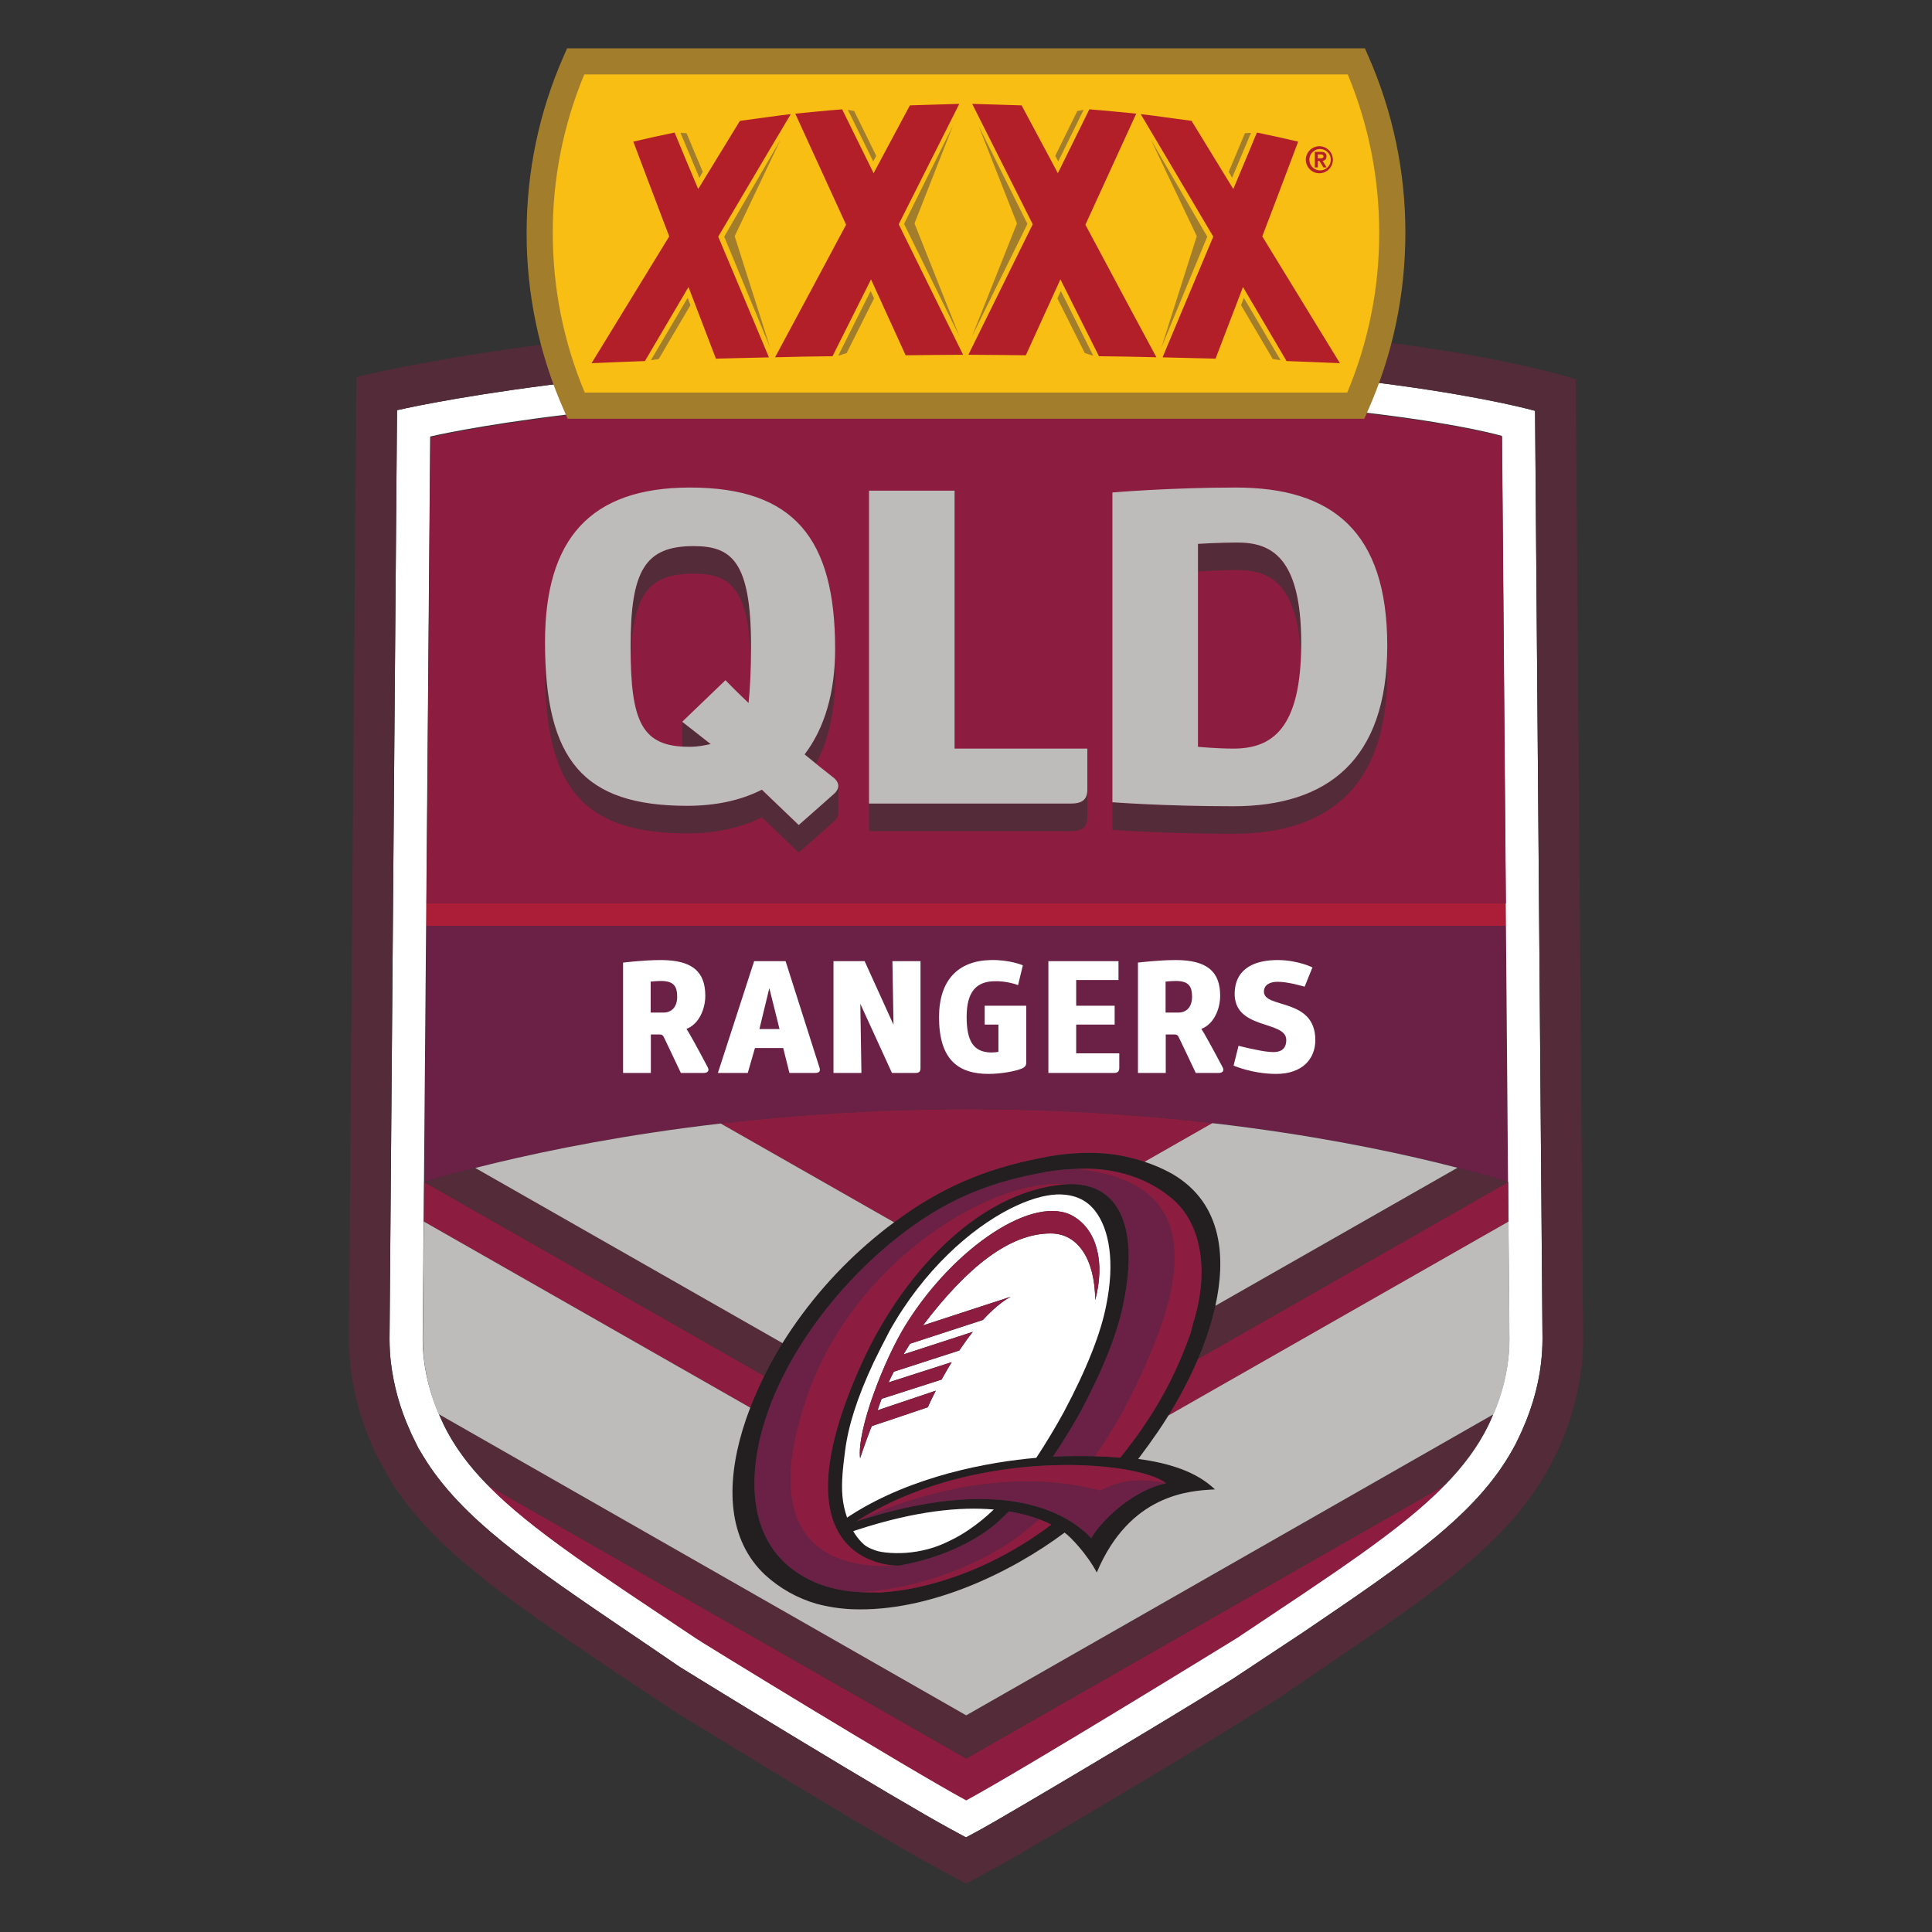 <svg clip-rule="evenodd" fill-rule="evenodd" stroke-linejoin="round" stroke-miterlimit="1.414" viewBox="0 0 100 100" xmlns="http://www.w3.org/2000/svg"><rect x="0" y="0" width="100" height="100" fill="#333333" stroke="none"/><g fill-rule="nonzero"><path d="m77.947 46.751h-55.872l-.01 1.173h55.892z" fill="#ac1d37"/><path d="m56.484 79.617c-1.379-1.473-4.869-3.242-12.157-.87h-.002c.747-.471 1.53-.883 2.341-1.232 5.565-2.39 11.953-1.818 13.534-.848.022.015.111.071.161.112-1.643.311-3.337 1.876-3.877 2.838zm-12.321-.366.194-.063c3.033-.988 5.335-1.207 7.08-1.055-.395.38-.82.727-1.273 1.036-.335.23-.688.433-1.057.604-.252.126-.512.234-.779.322-.384.124-.78.209-1.181.255h-.001c-.67.081-1.468.033-1.853-.107-.382-.141-.523-.233-.709-.429-.163-.17-.304-.359-.421-.563zm9.474-3.794c-2.44.211-6.405.922-9.597 2.965l-.196.129c-.126-.36-.207-.734-.24-1.114-.063-.74.033-1.525.133-2.306.163-1.299.601-2.724 1.481-4.611.125-.271.69-1.381.828-1.636 1.778-3.165 4.198-5.278 6.226-6.314.923-.471 1.767-.719 2.431-.744.809-.023 1.489.22 1.972.84.755.963 1.032 2.682.586 4.874-.27 1.436-1.012 3.323-2.198 5.548-.443.809-.919 1.599-1.426 2.369zm-5.349 6.503c-.768.218-1.555.365-2.351.437s-.219.019-.664.026c-.189.008-.372 0-.552-.004-.051 0-.248-.011-.315-.018-.485-.025-.966-.102-1.435-.23-.773-.204-1.495-.57-2.117-1.073-2.464-2.043-2.147-5.901-.59-9.306 1.208-2.649 3.393-5.551 6.275-7.809 2.217-1.735 4.36-2.701 7.173-3.242l.013-.003h.016c.492-.109.992-.18 1.495-.212.163-.008.259-.022.421-.022-.013-.004-.006 0 0 0 2.816-.163 4.44 1.073 4.939 1.48 1.732 1.389 1.943 4.083 1.162 6.492-.028.089-.105.445-.133.534-.623 1.739-1.336 3.22-2.528 4.959-.354.507-.726 1.001-1.115 1.481-.44-.04-.882-.065-1.324-.074-.674-.019-1.349-.014-2.023.015-.041.004-.09.004-.137.007.474-.699.945-1.466 1.42-2.306 1.203-2.257 1.956-4.171 2.243-5.699.826-4.062-.33-6.312-3.091-6.09-4.56.397-8.456 4.812-10.468 9.261-4.837 10.674 1.91 10.474 1.91 10.474 2.456-.415 4.315-1.491 5.168-2.291.183-.163.362-.336.544-.518.588.1 1.108.234 1.551.404.234.085.444.177.64.281-2.063 1.558-4.197 2.528-6.127 3.046zm10.627-6.447c.299-.388.729-.981 1.02-1.41 1.349-1.974 2.366-4.12 2.861-6.041.624-2.41.761-5.633-2.132-7.31-1.006-.577-2.402-.988-3.641-1.062-.467-.026-.95-.026-1.437.008-.61.04-1.158.118-1.718.24-3.068.588-5.528 1.699-7.957 3.605-2.145 1.657-3.979 3.682-5.415 5.981-.005.003-.009.014-.012.018l-.006.011c-2.398 3.913-3.897 9.113-.888 11.955.765.704 1.684 1.22 2.683 1.507.592.158 1.2.251 1.813.278 3.998.166 8.263-1.907 11.016-3.964.296.203 1.158 1.102 1.667 2.064 1.704-4.048 4.782-4.241 6.12-4.3-.975-.937-2.398-1.366-3.974-1.58z" fill="#231f20"/><path d="m53.741 60.738c.492-.109.992-.18 1.495-.212.163-.008.259-.022.421-.022 3.77.378 7.136 2.247 3.714 9.927-.353.795-1.196 2.798-2.713 4.945-.674-.019-1.349-.014-2.023.015-.041.004-.09.004-.137.007.474-.699.945-1.466 1.42-2.306 1.203-2.257 1.956-4.171 2.243-5.699.802-3.957-.274-6.193-2.882-6.101-.015 0-.044-.007-.044-.007-3.68-.385-11.009 3.802-13.489 11.048-2.497 7.284 1.043 8.913 4.55 8.716.021 0 .216-.011.216-.011 2.456-.415 4.315-1.491 5.168-2.291.183-.163.362-.336.544-.518.588.1 1.108.234 1.551.404-.408.358-.83.71-1.286 1.04-.971.699-4.036 2.517-8.083 2.728-.485-.025-.966-.102-1.435-.23-.773-.204-1.495-.57-2.117-1.073-2.464-2.043-2.147-5.901-.59-9.306 1.208-2.649 3.393-5.551 6.275-7.809 2.217-1.735 4.36-2.701 7.173-3.242l.013-.003zm6.609 16.03c-1.302-.23-2.262-.215-3.398.391-2.496-.677-6.969-.988-12.625 1.588 7.288-2.372 10.778-.603 12.157.87.54-.962 2.234-2.527 3.877-2.838zm17.607-28.844.11 13.259c-4.297-1.321-14.399-3.769-27.915-3.769-13.675 0-23.828 2.472-28.197 3.762l.11-13.252z" fill="#6a2145"/></g><path d="m79.454 21.265s-9.12-2.634-29.454-2.634c-18.406 0-29.45 2.601-29.45 2.601l-.388 48.072c0 .213.008.442.02.652.013.205.029.399.051.578.146 1.203.474 2.376.972 3.48l.113.256.337.686.261.432c1.934 3.196 5.576 5.667 10.619 9.089.782.53 1.607 1.089 2.458 1.674l.242.161 1.596.982c1.071.658 2.532 1.549 4.093 2.494 4.061 2.459 6.917 4.144 8.258 4.872l.819.444.818-.444c1.024-.556 9.336-5.471 12.979-7.755l3.675-2.433c5.386-3.654 8.943-6.067 10.819-9.442l.143-.258.126-.256c.648-1.319 1.055-2.664 1.208-3.988.045-.407.068-.815.07-1.224l-.385-48.039zm-29.453 71.887c3.138-1.704 13.876-8.318 14.019-8.405 7.089-4.738 11.177-7.281 13-10.984l.002-.003c.569-1.158.911-2.292 1.041-3.421.038-.344.058-.689.06-1.035l-.384-46.742s-7.42-2.216-27.739-2.216c-18.416 0-27.734 2.249-27.734 2.249l-.389 46.709c-.001.346.02.692.061 1.035.129 1.128.471 2.26 1.038 3.417.002 0 .003.002.003.004 1.822 3.702 5.973 6.284 13.002 10.987-.005.026 10.881 6.701 14.019 8.405zm-2.855-12.802c-.67.081-1.468.033-1.853-.107-.382-.141-.523-.233-.709-.429-.163-.17-.304-.359-.421-.563l.194-.063c3.033-.988 5.335-1.207 7.08-1.055-.395.38-.82.727-1.273 1.036-.335.23-.688.433-1.057.604-.252.126-.512.234-.779.322-.384.124-.78.209-1.181.255zm9.529-17.684c-.483-.62-1.163-.863-1.972-.84-.664.025-1.508.273-2.431.744-2.028 1.036-4.448 3.149-6.226 6.314-.284.541-.56 1.086-.828 1.636-.88 1.887-1.318 3.312-1.481 4.611-.1.781-.196 1.566-.133 2.306.03.378.116.752.24 1.114l.196-.129c3.192-2.043 7.157-2.754 9.597-2.965.507-.77.983-1.56 1.426-2.369 1.186-2.225 1.928-4.112 2.198-5.548.446-2.192.169-3.911-.586-4.874zm.014 4.622c-.02-2.15-.92-3.441-2.294-3.445-2.119-.008-4.314 1.714-6.626 4.762l4.548-1.486c-.447.24-.941.655-1.44 1.201l-3.771 1.23c-.008.015-.243.385-.345.555l3.594-1.17c-.237.296-.472.623-.703.967l-3.387 1.095c-.095.188-.191.374-.276.558l3.27-1.051c-.177.293-.354.593-.525.903l-3.099.993c-.079.2-.148.396-.213.596l3.013-1.014c-.145.283-.283.569-.414.858-.678.234-2.104.707-2.886.97-.042.015-.443 1.144-.617 1.67-.173-1.452 1.234-5.082 2.358-6.9 2.501-4.034 6.696-6.839 8.714-5.607 1.176.714 1.621 2.354 1.099 4.315zm10.838-16.216s-.826-.255-1.397-.255c-.412 0-.71.164-.71.512 0 .892 2.661.297 2.661 2.504 0 .983-.678 1.752-2.025 1.752-1.231 0-2.206-.43-2.206-.43l.256-1.025s1.058.273 1.595.314c.554.058.876-.107.876-.619 0-1.033-2.752-.488-2.67-2.472.059-1.339 1.207-1.661 2.216-1.661 1.049 0 1.809.38 1.809.38zm-15.849 1.959h-.711v-.975h2.149v2.967c0 .14-.091.223-.198.273-.314.14-1.067.289-1.753.289-1.611 0-2.561-.785-2.561-2.934 0-1.926.991-2.918 2.661-2.959 1-.025 1.677.273 1.677.273l-.248 1.025s-.595-.24-1.305-.199c-.826.042-1.356.513-1.356 1.835 0 1.232.331 1.843 1.282 1.851.14 0 .255-.016.363-.033zm-17.99 2.504h-1.438v-5.711s1.057-.132 1.95-.132c1.637 0 2.306.603 2.306 1.851 0 .662-.314 1.463-.975 1.711.115.157.578 1 1.099 1.984.099.182 0 .297-.198.297h-1.191s-.851-1.801-.884-1.859c-.05-.099-.099-.132-.215-.132h-.454zm24.205-4.81h-2.19v1.331h1.991v.975h-1.991v1.488h2.231v.752c0 .19-.083.264-.281.264h-3.389v-5.785h3.629zm2.446 4.81h-1.439v-5.711s1.058-.132 1.951-.132c1.636 0 2.305.603 2.305 1.851 0 .662-.313 1.463-.975 1.711.116.157.579 1 1.1 1.984.098.182 0 .297-.199.297h-1.19s-.851-1.801-.884-1.859c-.05-.099-.1-.132-.216-.132h-.453zm-15.752 0h-1.446v-5.785h1.612l1.495 3.29-.057-3.29h1.454v5.529c0 .19-.074.256-.256.256h-1.222l-1.637-3.578zm-5.883 0h-1.546l1.876-5.785h1.628s1.761 5.521 1.761 5.529c.05.182-.033.256-.232.256h-1.33l-.322-1.289h-1.463zm.603-2.272h1.041l-.528-2.116zm-4.256-1.67c0-.554-.19-.818-.843-.818-.231 0-.529.033-.529.033v1.603h.662c.413 0 .71-.281.71-.818zm26.65 0c0-.554-.19-.818-.843-.818-.231 0-.528.033-.528.033v1.603h.661c.413 0 .71-.281.71-.818z" fill="#fff"/><g fill-rule="nonzero"><path d="m74.786 76.873c.195-.199.21-.214.003-.002l-.003.002-.054.054c-2.273 2.31-5.753 4.548-10.702 7.856-.143.087-10.881 6.701-14.019 8.406-3.139-1.705-14.025-8.38-14.02-8.406-4.943-3.309-8.459-5.567-10.746-7.904l24.766 14.141zm-26.498 5.087c-.768.218-1.555.365-2.351.437s-.219.019-.664.026c-.189.008-.372 0-.552-.004-.051 0-.248-.011-.315-.018 4.047-.211 7.112-2.029 8.083-2.728.456-.33.878-.682 1.286-1.04.234.085.444.177.64.281-2.063 1.558-4.197 2.528-6.127 3.046zm-6.542-9.627c2.48-7.246 9.809-11.433 13.489-11.048 0 0 .029.007.044.007-.068.004-.136.004-.209.011-4.56.397-8.456 4.812-10.468 9.261-4.837 10.674 1.91 10.474 1.91 10.474s-.195.011-.216.011c-3.507.197-7.047-1.432-4.55-8.716zm2.581 6.414h-.002c.747-.471 1.53-.883 2.341-1.232 5.565-2.39 11.953-1.818 13.534-.848.058.034.106.071.15.101-1.302-.23-2.262-.215-3.398.391-2.496-.677-6.969-.988-12.625 1.588zm11.263-15.774c1.176.714 1.621 2.354 1.099 4.315-.02-2.15-.92-3.441-2.294-3.445-2.119-.008-4.314 1.714-6.626 4.762l4.548-1.486c-.447.24-.941.655-1.44 1.201l-3.771 1.23c-.008.015-.243.385-.345.555l3.594-1.17c-.237.296-.472.623-.703.967l-3.387 1.095c-.095.188-.191.374-.276.558l3.27-1.051c-.177.293-.354.593-.525.903l-3.099.993c-.079.2-.148.396-.213.596l3.013-1.014c-.145.283-.283.569-.414.858-.678.234-2.104.707-2.886.97-.042.015-.443 1.144-.617 1.67-.173-1.452 1.234-5.082 2.355-6.9 2.504-4.034 6.699-6.839 8.717-5.607zm.612-2.483c2.482.011 3.928 1.114 4.394 1.494 1.732 1.389 1.943 4.083 1.162 6.492-.028.089-.105.445-.133.534-.623 1.739-1.336 3.22-2.528 4.959-.354.507-.726 1.001-1.115 1.481-.44-.04-.882-.065-1.324-.074 1.517-2.147 2.36-4.15 2.713-4.945 3.422-7.68.056-9.549-3.714-9.927l.033-.001c.164-.009.325-.014.481-.013zm4.278 12.774 17.603-10.037-.017-2.047-16.053 9.152c-.435 1.015-.948 1.995-1.533 2.932zm-20.922-2.048-17.603-10.035-.016 2.046 16.893 9.633c.214-.556.459-1.107.726-1.644zm14.31-11.278c.56-.122 1.108-.2 1.718-.24.487-.034.97-.034 1.437-.008.758.053 1.506.202 2.226.445l3.514-2c-4.186-.482-8.397-.722-12.611-.721-4.737 0-9.051.297-12.849.739l8.978 5.115c2.31-1.734 4.675-2.772 7.587-3.33zm1.783.565.006.001c-.004 0-.009-.002-.007-.002zm22.296-13.752-.198-24.153s-7.421-2.215-27.738-2.215c-18.417 0-27.735 2.249-27.735 2.249l-.2 24.119z" fill="#8d1c41"/><path d="m81.56 19.632s-9.193-3.149-31.56-3.149c-19.727 0-31.555 3.033-31.555 3.033l-.388 49.788c-.001.491.027.981.085 1.469.156 1.364.538 2.74 1.137 4.093l.155.359.681 1.253c2.173 3.591 6 6.188 11.237 9.74.78.529 3.74 2.479 3.74 2.479l.637.392c1.075.658 2.54 1.552 4.104 2.5 2.85 1.725 6.61 3.98 8.344 4.921l1.824.99 1.823-.99c1.094-.594 9.501-5.569 13.093-7.821l1.263-.79c.858-.588 2.473-1.684 2.473-1.684 5.617-3.81 9.36-6.35 11.479-10.163l.046-.092.273-.514c.754-1.536 1.229-3.111 1.41-4.688.024-.214.043-.43.06-.692.015-.275.022-.525.022-.762zm-1.741 50.319c-.014.203-.03.39-.05.577-.153 1.324-.56 2.669-1.208 3.988l-.126.256-.143.258c-1.876 3.375-5.433 5.788-10.819 9.442l-3.675 2.433c-3.643 2.284-11.955 7.199-12.979 7.755l-.818.444-.819-.444c-1.341-.728-4.197-2.413-8.258-4.872-1.367-.827-2.731-1.658-4.093-2.494l-1.596-.982-.242-.161c-.851-.585-1.676-1.144-2.458-1.674-5.043-3.422-8.685-5.893-10.619-9.089l-.261-.432-.337-.686-.113-.256c-.498-1.104-.826-2.277-.972-3.48-.023-.192-.04-.385-.051-.578-.012-.21-.02-.439-.02-.652l.388-48.072s11.044-2.601 29.45-2.601c20.334 0 29.454 2.634 29.454 2.634l.385 48.039c0 .2-.007.41-.02.647zm-29.808 18.835-27.285-15.582c.084.196.165.391.261.588.002.001.002.002.002.003.54 1.099 1.291 2.098 2.255 3.083l24.767 14.142 24.778-14.149c.956-.98 1.701-1.975 2.241-3.072l.002-.004c.096-.196.178-.391.261-.586zm-9.533-19.233.006-.011c.003-.004.007-.015.012-.018.002-.001.003-.003.004-.005l-15.901-9.066c-1.032.263-1.919.51-2.644.723v.005l17.603 10.035c.284-.572.593-1.129.92-1.663zm22.318-1.491c-.204.775-.466 1.534-.783 2.27l16.05-9.15c-.869-.265-1.745-.512-2.625-.738l-12.529 7.143c-.035.161-.073.32-.113.475zm-19.621-26.979c-.254.231-1.833 1.619-1.833 1.619l-1.908-1.828c-1.095.556-2.393.834-3.868.834-5.123 0-7.161-2.157-7.338-7.657-.007.203-.018.403-.018.615 0 6.108 1.985 8.468 7.356 8.468 1.475 0 2.773-.278 3.868-.834l1.908 1.828s1.579-1.388 1.833-1.619c.15-.136.226-.288.209-.446h.003v-1.353c-.01.132-.085.258-.212.373zm20.664.648c-3.614 0-6.261-.208-6.261-.208v1.425s2.647.208 6.261.208c4.86 0 7.965-2.382 7.965-8.306 0-.256-.012-.496-.023-.739-.236 5.415-3.276 7.62-7.942 7.62zm-8.423 1.287h-10.435v-1.426h10.435c.611 0 .865-.208.865-.74v1.426c0 .531-.254.74-.865.74zm-12.033-2.401h.004v.042c.001.012.001.025 0 .037v-.037c0-.014-.002-.028-.004-.042zm-1.145-1.086c.64-1.216.988-2.723.988-4.518 0-.276-.009-.54-.019-.802-.094 1.999-.636 3.619-1.56 4.836.211.174.409.337.591.484zm-6.915-2.184-.012.011 1.476 1.157c-.382.07-.611.139-1.119.139-.127 0-.246-.005-.363-.013v-1.294zm.573-9.081c-2.519 0-3.257 1.273-3.257 5.205 0 .26.003.506.008.743.087-3.398.882-4.522 3.249-4.522 1.87 0 2.88.702 2.97 4.605.005-.266.008-.547.008-.849 0-4.419-1.018-5.182-2.978-5.182zm28.147-.185c-.942 0-2.036.069-2.036.069v1.426s1.094-.07 2.036-.07c1.611 0 3.131.626 3.292 4.507.011-.232.016-.473.016-.727 0-4.511-1.603-5.205-3.308-5.205z" fill="#532b39"/><path d="m38.423 74.054c-.838 2.814-.772 5.623 1.167 7.454.765.704 1.684 1.22 2.683 1.507.592.158 1.2.251 1.813.278 3.998.166 8.263-1.907 11.016-3.964.296.203 1.158 1.102 1.667 2.064 1.704-4.048 4.782-4.241 6.12-4.3-.975-.937-2.398-1.366-3.974-1.58l.008-.011.058-.075c.293-.386.683-.925.954-1.324.189-.277.37-.557.545-.839l17.603-10.037.011 1.342.039 4.771c0 .183-.007.367-.017.551-.078 1.141-.351 2.26-.807 3.309l-27.298 15.586-27.304-15.592c-.454-1.047-.725-2.164-.802-3.303-.012-.183-.017-.367-.017-.551l.039-4.77.012-1.343 16.893 9.633c-.144.374-.274.751-.389 1.128zm-2.945-15.674c.595-.079 1.203-.155 1.825-.227l8.978 5.115c-.123.093-.247.178-.37.275-.213.163-.421.335-.629.507l-.044.036c-1.856 1.55-3.455 3.384-4.738 5.433l-15.901-9.066c2.66-.675 6.303-1.456 10.761-2.057zm25.096 2.324c-.425-.231-.871-.422-1.331-.571l3.509-2c.664.077 1.311.158 1.943.243l.105.015c4.405.596 8.011 1.372 10.638 2.053l-12.529 7.143c.516-2.343.462-5.266-2.245-6.835-.023-.013-.048-.024-.071-.038zm-17.399-19.621c-.254.231-1.833 1.619-1.833 1.619l-1.908-1.828c-1.095.556-2.393.834-3.868.834-5.371 0-7.356-2.36-7.356-8.468 0-5.321 2.316-8.005 7.508-8.005 5.395 0 7.508 2.66 7.508 8.352 0 2.291-.56 4.118-1.579 5.46.512.424 1.029.84 1.553 1.249.28.278.23.556-.025.787zm28.629-7.658c0 5.923-3.105 8.306-7.965 8.306-3.614 0-6.261-.208-6.261-.208v-16.033s2.978-.255 6.388-.255c4.963 0 7.838 2.243 7.838 8.19zm-22.395 5.322h6.872v2.105c0 .532-.254.74-.865.74h-10.435v-16.195h4.428zm17.942-5.461c0-4.511-1.603-5.205-3.308-5.205-.942 0-2.036.069-2.036.069v10.504s.966.093 1.832.093c1.985 0 3.512-.996 3.512-5.461zm-34.712.185c0 3.911.585 5.183 3.029 5.183.508 0 .737-.069 1.119-.139l-1.476-1.157 2.239-2.151s.484.509 1.196 1.179c.077-.763.128-1.689.128-2.938 0-4.419-1.018-5.182-2.978-5.182-2.519 0-3.257 1.273-3.257 5.205z" fill="#bdbcbb"/><path d="m70.205 3.177h-40.409c-1.231 2.798-1.865 5.822-1.861 8.878 0 3.184.675 6.209 1.889 8.943h40.352c1.249-2.816 1.893-5.863 1.889-8.943.004-3.056-.63-6.08-1.86-8.878z" fill="#f9be13"/><path d="m70.616 21.675h-41.233l-.178-.403c-1.29-2.901-1.954-6.042-1.947-9.217 0-3.18.645-6.259 1.918-9.151l.178-.404h41.292l.178.404c1.271 2.883 1.924 6 1.918 9.151 0 3.206-.656 6.307-1.947 9.217zm-.857-17.822h-39.517c-1.081 2.599-1.636 5.387-1.63 8.202 0 2.868.557 5.646 1.656 8.266h39.464c1.099-2.617 1.662-5.428 1.656-8.266 0-2.844-.548-5.6-1.629-8.202zm-35.665 14.731-.404.06 1.904-3.231.144.381zm31.784 0 .406.06-1.904-3.231-.145.381zm-20.636-3.141-.177-.384-1.68 3.354.437-.136zm9.488 0 .177-.384 1.681 3.354-.437-.136zm-14.325-8.219-2.92 5.027 2.377 5.74-1.835-5.765zm19.162 0 2.921 5.027-2.376 5.74 1.833-5.765zm-10.244-.716-2.531 5.081 2.872 5.826-2.33-5.851zm1.326 0 2.531 5.081-2.872 5.826 2.33-5.851zm13.787.39-.838 1.999.176.305.978-2.328zm-28.899 0 .84 1.999-.178.305-.978-2.328zm8.675-1.151-.326-.061 1.313 2.67.154-.29zm11.548 0 .328-.061-1.314 2.67-.154-.29z" fill="#a27e2c"/><path d="m40.93 5.908c-.564.057-2.033.273-2.632.347-.13.209-1.019 1.664-2.16 3.529-.411-.973-.818-1.947-1.221-2.923-.578.116-1.452.308-2.136.47.115.318.949 2.517 1.857 4.905-1.337 2.189-2.676 4.376-4.018 6.562.846-.042 2.022-.078 2.76-.109.4-.685 1.257-2.141 2.256-3.833.646 1.693 1.204 3.154 1.419 3.708.799-.025 2.01-.045 2.744-.067-.355-.863-1.517-3.618-2.624-6.248 1.755-2.973 3.479-5.886 3.755-6.341zm28.422 12.89c-.643-1.047-2.366-3.861-4.017-6.562.624-1.633 1.243-3.268 1.857-4.905-.71-.167-1.422-.324-2.136-.47-.155.382-.626 1.507-1.221 2.923l-2.16-3.529c-.601-.074-2.068-.29-2.632-.347.276.455 1.999 3.368 3.755 6.341-1.107 2.63-2.269 5.385-2.625 6.248.734.022 1.945.042 2.744.067.215-.554.774-2.015 1.419-3.708 1 1.692 1.856 3.148 2.256 3.833.738.031 1.914.067 2.76.109zm-19.502-.435c-.483-.969-1.938-3.921-3.333-6.755 1.043-2.078 2.088-4.155 3.135-6.231-.584.019-1.742.048-2.557.077-.248.459-.976 1.821-1.878 3.51l-1.628-3.305c-.915.07-1.732.159-2.427.223.349.761 1.461 3.189 2.631 5.75-1.221 2.289-2.446 4.576-3.676 6.861.712-.024 2.148-.047 2.974-.055.374-.75 1.126-2.248 1.993-3.978.771 1.688 1.445 3.167 1.791 3.929.719-.007 2.242-.025 2.975-.026zm8.961-12.481c-.695-.064-1.513-.153-2.427-.223l-1.629 3.305c-.901-1.689-1.63-3.051-1.877-3.51-.816-.029-1.974-.058-2.557-.077.393.778 1.74 3.457 3.133 6.231-1.107 2.253-2.217 4.505-3.331 6.755.732.001 2.256.019 2.973.026l1.791-3.929c.869 1.73 1.621 3.228 1.994 3.978.827.008 2.262.031 2.974.055-.522-.962-2.127-3.963-3.675-6.861 1.17-2.561 2.28-4.989 2.631-5.75zm9.515 1.687c-.012-.001-.025-.001-.037-.001-.384 0-.7.316-.7.7s.316.7.7.7c.012 0 .025 0 .037-.001.369-.02.663-.329.663-.699s-.294-.679-.663-.699zm0 1.253c-.304-.001-.554-.251-.554-.555s.251-.555.555-.555h.001c.304.001.554.251.554.555s-.251.555-.555.555zm-.117-.159h-.155v-.803h.309c.192 0 .296.066.296.235 0 .147-.088.217-.203.229l.208.339h-.166l-.205-.333h-.084zm.128-.67h-.128v.203h.128c.092 0 .166-.011.166-.102 0-.085-.074-.101-.166-.101z" fill="#b31f28"/></g></svg>